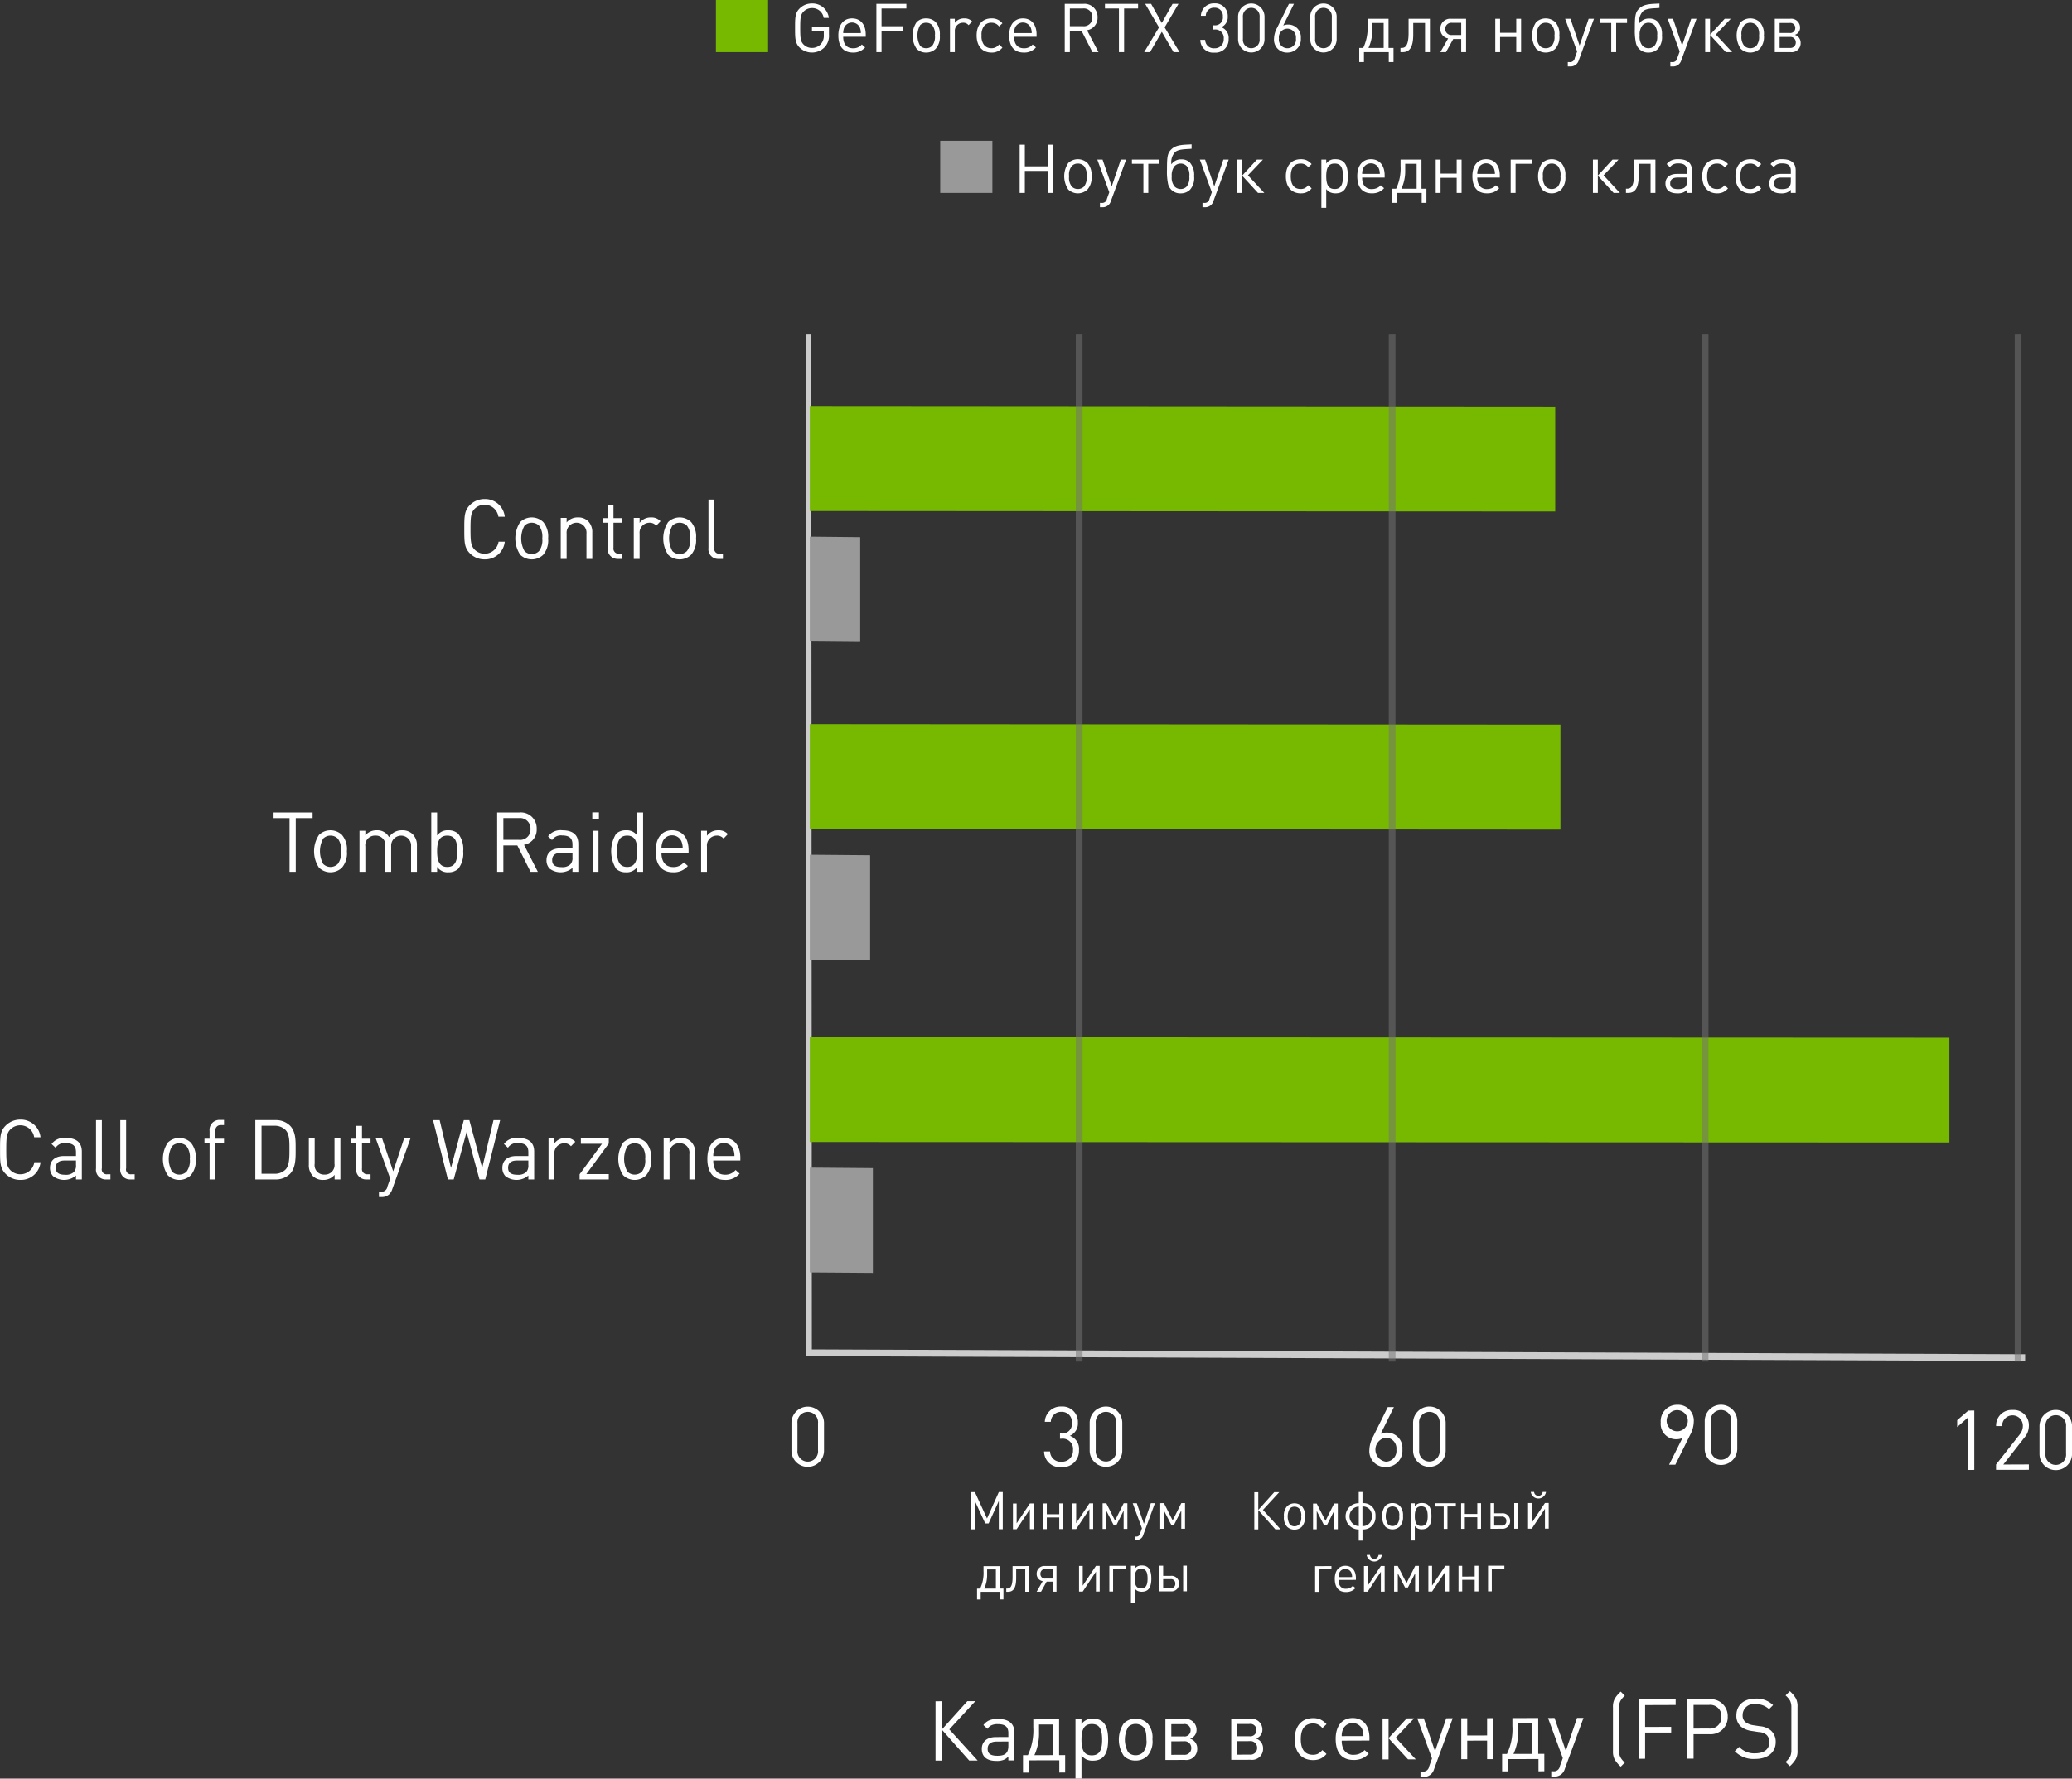 <svg id="chart" xmlns="http://www.w3.org/2000/svg" width="397.22" height="341.06" viewBox="0 0 397.22 341.06">
  <rect x="0" y="0" width="397.22" height="341.06" fill="#333333" stroke="none"/>
  <defs>
    <style>
      .cls-1 {
        fill: #ccc;
      }

      .cls-1, .cls-2, .cls-3, .cls-4, .cls-5 {
        fill-rule: evenodd;
      }

      .cls-2 {
        fill: #fff;
      }

      .cls-3, .cls-6 {
        fill: #76b900;
      }

      .cls-4, .cls-7 {
        fill: #999;
      }

      .cls-5 {
        fill: #747474;
        opacity: 0.53;
      }
    </style>
  </defs>
  <path id="Chart_Outline" data-name="Chart Outline" class="cls-1" d="M1883.29,1514.06l0.99-.01,0.11,196h-1.12Zm1.1,195.99v-1.3l232.6,0.93v1.3Z" transform="translate(-1728.75 -1450)"/>
  <path id="_60_Комфортный_гейминг_" data-name="60 Комфортный  гейминг " class="cls-2" d="M1997.6,1727.92a2.957,2.957,0,0,0-2.96-3.22,2.857,2.857,0,0,0-1.2.24l2.54-5.12h-1.18l-2.81,5.65a5.64,5.64,0,0,0-.72,2.56,3.025,3.025,0,0,0,3.17,3.27A3.127,3.127,0,0,0,1997.6,1727.92Zm-1.15.05a2.057,2.057,0,0,1-2.02,2.31,2.328,2.328,0,0,1,0-4.61A2.06,2.06,0,0,1,1996.45,1727.97Zm9.45,0.17v-5.31a3.125,3.125,0,1,0-6.25.02v5.3A3.125,3.125,0,1,0,2005.9,1728.14Zm-1.16-.07a1.975,1.975,0,1,1-3.93.02v-5.18a1.975,1.975,0,1,1,3.93-.01v5.17Zm-34.77,15.2v-3.71l3.28,3.7h1.01l-3.39-3.73,3.12-3.39h-0.96l-3.06,3.4v-3.39h-0.76v7.12h0.76Zm8.95-2.52a2.531,2.531,0,0,0-.6-1.92,2.068,2.068,0,0,0-2.83,0,2.63,2.63,0,0,0-.6,1.97,2.578,2.578,0,0,0,.6,1.95,1.978,1.978,0,0,0,1.42.56,1.954,1.954,0,0,0,1.41-.56A2.637,2.637,0,0,0,1978.92,1740.75Zm-0.72.07a2,2,0,0,1-.39,1.49,1.244,1.244,0,0,1-.9.36,1.261,1.261,0,0,1-.9-0.36,3.088,3.088,0,0,1,0-3.04,1.279,1.279,0,0,1,.9-0.36,1.244,1.244,0,0,1,.9.36A2.038,2.038,0,0,1,1978.2,1740.82Zm7.02,2.41v-4.92h-0.71l-1.65,3.31-1.68-3.3h-0.71v4.92h0.71v-3.5l1.4,2.71h0.55l1.37-2.72v3.5h0.72Zm7.22-2.49a2.3,2.3,0,0,0-2.49-2.5v-2.14h-0.72v2.14a2.52,2.52,0,0,0,0,5.04v2.14l0.72-.01v-2.14A2.332,2.332,0,0,0,1992.44,1740.74Zm-0.72.01a1.687,1.687,0,0,1-1.78,1.88v-3.75A1.658,1.658,0,0,1,1991.72,1740.75Zm-2.48,1.89a1.883,1.883,0,0,1,0-3.76v3.76Zm8.47-1.93a2.542,2.542,0,0,0-.6-1.93,1.971,1.971,0,0,0-1.41-.56,1.922,1.922,0,0,0-1.41.57,3.485,3.485,0,0,0,0,3.91,2.055,2.055,0,0,0,2.82,0A2.611,2.611,0,0,0,1997.71,1740.71Zm-0.72.06a2,2,0,0,1-.39,1.49,1.244,1.244,0,0,1-.9.36,1.221,1.221,0,0,1-.89-0.36,3.088,3.088,0,0,1,0-3.04,1.293,1.293,0,0,1,1.79,0A2.038,2.038,0,0,1,1996.99,1740.77Zm6.18-.04c0-1.74-.57-2.53-1.84-2.52a1.74,1.74,0,0,0-.79.16,1.668,1.668,0,0,0-.56.48v-0.58h-0.72v7.12h0.72v-2.78a1.556,1.556,0,0,0,.57.48,1.667,1.667,0,0,0,.79.15C2002.59,1743.24,2003.17,1742.44,2003.17,1740.73Zm-0.72,0c0,1.31-.37,1.87-1.23,1.88s-1.24-.56-1.24-1.88,0.37-1.88,1.23-1.88C2002.09,1738.85,2002.45,1739.39,2002.45,1740.73Zm5.4-1.86v-0.62l-4.02.01v0.62h1.69v4.29h0.72v-4.3h1.61Zm4.83,4.28v-4.91h-0.72v2.07h-2.39v-2.06h-0.71v4.91h0.71v-2.23h2.39v2.23Zm7.08-.01v-4.92h-0.72v4.92h0.72Zm-1.51-1.48a1.424,1.424,0,0,0-1.56-1.48h-1.49v-1.95h-0.71v4.92l2.2-.01A1.434,1.434,0,0,0,2018.25,1741.66Zm-0.72,0a0.814,0.814,0,0,1-.92.87h-1.41v-1.72h1.41A0.792,0.792,0,0,1,2017.53,1741.66Zm7.6-5.57h-0.64a0.823,0.823,0,0,1-1.64,0h-0.64A1.476,1.476,0,0,0,2025.13,1736.09Zm0.52,7.03v-4.92l-0.72.01-2.53,3.79v-3.79h-0.71v4.92h0.71l2.53-3.81v3.8h0.72Zm-41.65,7.81v-0.62l-3.13.01v4.92h0.72v-4.3Zm4.69,2.02v-0.33c0-1.47-.78-2.38-2.03-2.37s-2.02.94-2.02,2.49c0,1.67.75,2.55,2.17,2.54a2.517,2.517,0,0,0,.95-0.17,2.275,2.275,0,0,0,.84-0.59l-0.5-.43a1.745,1.745,0,0,1-.62.44,1.767,1.767,0,0,1-.63.12,1.292,1.292,0,0,1-1.34-.8,2.347,2.347,0,0,1-.15-0.89Zm-0.73-.54-2.6.01a1.917,1.917,0,0,1,.15-0.82,1.218,1.218,0,0,1,1.15-.74,1.2,1.2,0,0,1,1.21.9A2.051,2.051,0,0,1,1987.96,1752.41Zm5.71-4.24h-0.64a0.823,0.823,0,0,1-1.64,0l-0.64.01A1.477,1.477,0,0,0,1993.67,1748.17Zm0.53,7.03v-4.91h-0.73l-2.53,3.79v-3.79l-0.71.01v4.91h0.71l2.53-3.81v3.81Zm6.56-.01v-4.92h-0.71l-1.66,3.31-1.67-3.3h-0.71v4.92h0.71v-3.5l1.39,2.71h0.55l1.38-2.72v3.5h0.72Zm5.79-.02v-4.92l-0.72.01-2.54,3.79v-3.79h-0.71v4.92h0.71l2.54-3.81v3.8h0.72Zm5.63-.01v-4.92h-0.72v2.07l-2.39.01v-2.07h-0.71v4.92l0.71-.01v-2.22l2.39-.01v2.23h0.72Zm4.97-4.31v-0.62h-3.13v4.92h0.72v-4.3h2.41Z" transform="translate(-1728.75 -1450)"/>
  <path id="_120" data-name="120" class="cls-2" d="M2107.24,1731.86v-11.38l-1.15.01-2.13,1.84v1.31l2.13-1.88v10.11Zm10.46-.02v-1.03l-4.9.02,3.99-5.1a3.417,3.417,0,0,0,.91-2.3,2.909,2.909,0,0,0-3.14-3.06,2.969,2.969,0,0,0-3.14,3.09h1.16a1.986,1.986,0,1,1,3.97-.03,2.6,2.6,0,0,1-.64,1.68l-4.5,5.72v1.02Zm8.28-3.06v-5.31a3.12,3.12,0,1,0-6.24.02v5.3A3.12,3.12,0,1,0,2125.98,1728.78Zm-1.15-.06a1.98,1.98,0,1,1-3.94.01v-5.18a1.98,1.98,0,1,1,3.94-.01v5.18Z" transform="translate(-1728.75 -1450)"/>
  <path id="Кадров_в_секунду_FPS_" data-name="Кадров в секунду (FPS) " class="cls-2" d="M1909.31,1787.6v-5.93l5.24,5.92h1.62l-5.43-5.97,4.99-5.41h-1.53l-4.89,5.43v-5.42l-1.21.01v11.38Zm13.91-.03v-5.34c0-1.74-1.08-2.62-3.19-2.61a3.955,3.955,0,0,0-1.76.32,2.744,2.744,0,0,0-.99.85l0.78,0.72a1.782,1.782,0,0,1,.72-0.66,2.646,2.646,0,0,1,1.22-.24c1.44-.01,2.06.52,2.06,1.72v0.75l-2.37.01c-1.69,0-2.72.85-2.72,2.27,0,1.51.98,2.32,2.8,2.31a3.44,3.44,0,0,0,1.4-.21,2.5,2.5,0,0,0,.89-0.64v0.75h1.16Zm-1.16-2.78c0,1.34-.59,1.89-2.06,1.89-1.33.01-1.91-.39-1.91-1.34,0-.92.59-1.39,1.76-1.39l2.21-.01v0.85Zm10.89,5.1v-3.34l-1.16.01v-6.88l-4.95.02v1.5a11.161,11.161,0,0,1-1.04,5.37h-0.93v3.34h1.1v-2.35l5.86-.01v2.35Zm-2.32-3.33-3.58.01a9.973,9.973,0,0,0,.89-4.4v-1.49h2.69v5.88Zm10.56-2.95c0-2.79-.91-4.05-2.95-4.04a2.477,2.477,0,0,0-2.16,1.03v-0.93h-1.15v11.38h1.15v-4.44a2.636,2.636,0,0,0,.91.76,2.724,2.724,0,0,0,1.27.25C1940.26,1787.62,1941.19,1786.34,1941.19,1783.61Zm-1.15,0c0,2.09-.6,2.99-1.97,2.99-1.4.01-1.99-.89-1.99-3,0-2.09.59-3,1.97-3.01C1939.46,1780.59,1940.04,1781.47,1940.04,1783.61Zm9.64-.09a4.055,4.055,0,0,0-.96-3.08,3.3,3.3,0,0,0-4.52.01,5.583,5.583,0,0,0,0,6.26,3.075,3.075,0,0,0,2.26.89,3.123,3.123,0,0,0,2.26-.9A4.128,4.128,0,0,0,1949.68,1783.52Zm-1.15.1a3.191,3.191,0,0,1-.63,2.38,1.983,1.983,0,0,1-1.44.58,1.929,1.929,0,0,1-1.42-.57,4.933,4.933,0,0,1,0-4.86,1.97,1.97,0,0,1,1.42-.58,2.016,2.016,0,0,1,1.44.57C1948.37,1781.6,1948.53,1782.28,1948.53,1783.62Zm9.74,1.68a1.927,1.927,0,0,0-1.38-1.9,1.735,1.735,0,0,0,1.25-1.72,2.073,2.073,0,0,0-2.32-2.06l-3.65.01v7.86l3.74-.01A2.1,2.1,0,0,0,1958.27,1785.3Zm-1.27-3.53a1.17,1.17,0,0,1-1.39,1.19l-2.31.01v-2.35l2.31-.01A1.164,1.164,0,0,1,1957,1781.77Zm0.13,3.42a1.267,1.267,0,0,1-1.43,1.3l-2.4.01v-2.59l2.4-.01A1.265,1.265,0,0,1,1957.13,1785.19Zm13.76,0.08a1.927,1.927,0,0,0-1.38-1.9,1.738,1.738,0,0,0,1.25-1.73,2.066,2.066,0,0,0-2.32-2.05l-3.65.01v7.86l3.75-.01A2.1,2.1,0,0,0,1970.89,1785.27Zm-1.27-3.53a1.174,1.174,0,0,1-1.39,1.19h-2.3v-2.35h2.3A1.16,1.16,0,0,1,1969.62,1781.74Zm0.13,3.42a1.269,1.269,0,0,1-1.42,1.3l-2.4.01v-2.59l2.4-.01A1.262,1.262,0,0,1,1969.75,1785.16Zm13.3,1.18-0.79-.75a2.834,2.834,0,0,1-.92.74,2.144,2.144,0,0,1-.87.16c-1.55.01-2.35-1.02-2.35-3s0.81-3,2.37-3.01a2.066,2.066,0,0,1,.88.18,2.416,2.416,0,0,1,.89.7l0.79-.74a3.52,3.52,0,0,0-1.22-.92,3.4,3.4,0,0,0-1.33-.24c-2.21,0-3.54,1.53-3.54,4.04s1.33,4.02,3.54,4.01a3.4,3.4,0,0,0,1.33-.24A3.446,3.446,0,0,0,1983.05,1786.34Zm8.23-2.58v-0.53c0-2.34-1.23-3.8-3.23-3.79s-3.24,1.51-3.24,3.99c0,2.67,1.2,4.07,3.48,4.06a3.966,3.966,0,0,0,1.52-.27,3.645,3.645,0,0,0,1.33-.95l-0.79-.68a2.793,2.793,0,0,1-.99.7,2.673,2.673,0,0,1-1.01.2,2.065,2.065,0,0,1-2.14-1.29,3.716,3.716,0,0,1-.24-1.42Zm-1.15-.86-4.16.01a3.033,3.033,0,0,1,.24-1.31,1.981,1.981,0,0,1,1.84-1.19,1.958,1.958,0,0,1,1.94,1.45A3.439,3.439,0,0,1,1990.13,1782.9Zm4.82,4.48v-4.06l3.73,4.05h1.49l-3.86-4.15,3.54-3.72-1.42.01-3.48,3.78v-3.77h-1.15v7.86h1.15Zm12.3-7.9-1.25.01-2.14,6.32-2.16-6.31h-1.25l2.83,7.7-0.56,1.54a1.132,1.132,0,0,1-1.29.97h-0.36v1.03h0.5a2.031,2.031,0,0,0,2.1-1.48Zm7.74,7.85v-7.87l-1.15.01v3.31l-3.81.01v-3.31h-1.14v7.86h1.14v-3.56l3.81-.01v3.56h1.15Zm9.82,2.32v-3.34h-1.17v-6.87l-4.95.01v1.51a11.042,11.042,0,0,1-1.04,5.37h-0.93v3.34h1.11v-2.35l5.86-.01v2.35Zm-2.32-3.33-3.59.01a10.1,10.1,0,0,0,.9-4.4v-1.49h2.69v5.88Zm9.83-6.9h-1.24l-2.15,6.32-2.16-6.31-1.25.01,2.83,7.69-0.56,1.54a1.135,1.135,0,0,1-1.29.98h-0.36v1.02h0.5a2.021,2.021,0,0,0,2.1-1.48Zm7.92,8.56a3.752,3.752,0,0,1-.86-1.04,2.758,2.758,0,0,1-.26-1.29v-8.15a2.831,2.831,0,0,1,.26-1.3,3.9,3.9,0,0,1,.86-1.04l-0.78-.78a5.752,5.752,0,0,0-1.16,1.38,3.306,3.306,0,0,0-.33,1.65v8.34a3.306,3.306,0,0,0,.33,1.65,5.916,5.916,0,0,0,1.16,1.37Zm9.75-11.04v-1.08l-7.07.02v11.38l1.21-.01v-5.02l5-.01v-1.09l-5,.02v-4.19Zm9.98,2.23a3.228,3.228,0,0,0-3.52-3.33l-4.24.01v11.38h1.21v-4.69h3.03A3.264,3.264,0,0,0,2059.97,1779.17Zm-1.21,0a2.166,2.166,0,0,1-2.42,2.28l-2.92.01v-4.53h2.92A2.137,2.137,0,0,1,2058.76,1779.17Zm10.41,4.88a2.861,2.861,0,0,0-.96-2.25,3.72,3.72,0,0,0-2.08-.79l-1.25-.19a3.227,3.227,0,0,1-1.54-.62,1.64,1.64,0,0,1-.51-1.31,2.105,2.105,0,0,1,2.4-2.11,3.6,3.6,0,0,1,2.66.96l0.78-.78a4.563,4.563,0,0,0-3.39-1.24c-2.26.01-3.65,1.29-3.65,3.22a2.714,2.714,0,0,0,.86,2.13,4.133,4.133,0,0,0,2.1.85l1.33,0.21a2.425,2.425,0,0,1,1.49.54,1.819,1.819,0,0,1,.54,1.42c0,1.33-1.02,2.11-2.69,2.12a3.907,3.907,0,0,1-3.1-1.24l-0.84.83a4.957,4.957,0,0,0,3.91,1.49C2067.6,1787.29,2069.17,1786.05,2069.17,1784.05Zm4.18,1.61v-8.35a3.259,3.259,0,0,0-.32-1.64,5.9,5.9,0,0,0-1.15-1.37l-0.82.81a4.2,4.2,0,0,1,.88,1.04,2.867,2.867,0,0,1,.23,1.26v8.15a2.885,2.885,0,0,1-.23,1.27,4.2,4.2,0,0,1-.88,1.04l0.82,0.81a5.934,5.934,0,0,0,1.15-1.38A3.239,3.239,0,0,0,2073.35,1785.66Z" transform="translate(-1728.75 -1450)"/>
  <path id="_30_Минимум_для_игры_" data-name="30 Минимум  для игры " class="cls-2" d="M1935.6,1728.09a2.649,2.649,0,0,0-1.75-2.77,2.557,2.557,0,0,0,1.54-2.53,2.945,2.945,0,0,0-3.14-3.08,3.044,3.044,0,0,0-3.2,2.93h1.15a1.948,1.948,0,0,1,2.05-1.91,1.909,1.909,0,0,1,1.99,2.08,1.833,1.833,0,0,1-2.04,2.06h-0.24v1.01h0.24a1.981,1.981,0,0,1,2.25,2.2,2.091,2.091,0,0,1-2.2,2.21,2,2,0,0,1-2.19-1.97h-1.15a3.017,3.017,0,0,0,3.34,3A3.106,3.106,0,0,0,1935.6,1728.09Zm8.3,0.05v-5.31a3.125,3.125,0,1,0-6.25.02v5.3A3.125,3.125,0,1,0,1943.9,1728.14Zm-1.16-.07a1.975,1.975,0,1,1-3.93.02v-5.18a1.975,1.975,0,1,1,3.93-.01v5.17Zm-21.75,15.16v-7.11h-0.76l-2.26,5.05-2.32-5.04h-0.76v7.12h0.76v-5.41l1.98,4.28h0.65l1.95-4.29v5.4h0.76Zm5.92-.01v-4.92h-0.72l-2.54,3.8v-3.79h-0.71v4.92h0.71l2.54-3.82v3.81h0.72Zm5.63-.02v-4.91h-0.72v2.07h-2.39v-2.07l-0.71.01v4.91h0.71v-2.23h2.39v2.22h0.72Zm5.78-.01v-4.92h-0.72l-2.54,3.8v-3.79h-0.71v4.92h0.71l2.54-3.82v3.81h0.72Zm6.56-.02v-4.92h-0.71l-1.66,3.32-1.67-3.31-0.71.01v4.91h0.71v-3.5l1.39,2.72h0.56l1.37-2.73v3.5h0.72Zm5.28-4.93h-0.78l-1.34,3.95-1.36-3.94h-0.78l1.77,4.81-0.35.96a0.726,0.726,0,0,1-.81.62h-0.22v0.64l0.31-.01a1.256,1.256,0,0,0,1.31-.92Zm5.77,4.9v-4.92l-0.71.01-1.66,3.31-1.67-3.31-0.71.01v4.91h0.71v-3.5l1.39,2.72h0.55l1.38-2.72v3.49h0.72Zm-34.81,13.56v-2.09h-0.73v-4.29h-3.09v0.94a6.975,6.975,0,0,1-.65,3.36l-0.59.01v2.08h0.7v-1.47l3.66-.01v1.47h0.7Zm-1.45-2.08h-2.24a6.259,6.259,0,0,0,.56-2.75v-0.93h1.68v3.68Zm6.35,0.6v-4.92l-3.15.01v2.11c0,2.05-.6,2.19-1.05,2.19h-0.16v0.62h0.33c0.91,0,1.57-.54,1.57-2.6v-1.7l1.74-.01v4.3h0.72Zm4.56-2.53h-1.39a0.848,0.848,0,0,1-.98-0.89,0.869,0.869,0,0,1,.98-0.92h1.39v1.81Zm-2.25,2.52,1.07-1.93h1.18v1.93h0.71v-4.92h-2.24a1.45,1.45,0,0,0-1.56,1.48,1.366,1.366,0,0,0,1.16,1.42l-1.16,2.03Zm11.24-.03v-4.91h-0.72l-2.53,3.79v-3.78h-0.71v4.91h0.71l2.53-3.81v3.81Zm4.97-4.31v-0.62l-3.12.01v4.92h0.72v-4.3Zm4.93,1.84c0-1.74-.57-2.53-1.84-2.52a1.74,1.74,0,0,0-.79.16,1.668,1.668,0,0,0-.56.48v-0.58h-0.72v7.12h0.72v-2.78a1.556,1.556,0,0,0,.57.48,1.953,1.953,0,0,0,.79.15C1948.89,1755.22,1949.47,1754.42,1949.47,1752.71Zm-0.72,0c0,1.31-.37,1.87-1.23,1.87s-1.24-.55-1.24-1.87,0.37-1.88,1.23-1.88C1948.39,1750.82,1948.75,1751.37,1948.75,1752.71Zm7.54,2.43v-4.92h-0.72v4.92h0.72Zm-1.51-1.47a1.437,1.437,0,0,0-1.56-1.49h-1.48v-1.95l-0.71.01v4.91h2.19A1.44,1.44,0,0,0,1954.78,1753.67Zm-0.72,0a0.8,0.8,0,0,1-.92.86h-1.4v-1.72h1.4A0.8,0.8,0,0,1,1954.06,1753.67Z" transform="translate(-1728.75 -1450)"/>
  <path id="_0_" data-name="0 " class="cls-2" d="M1886.72,1728.15v-5.3a3.12,3.12,0,1,0-6.24.01v5.31A3.12,3.12,0,1,0,1886.72,1728.15Zm-1.15-.06a1.98,1.98,0,1,1-3.94.01v-5.18a1.98,1.98,0,1,1,3.94-.01v5.18Z" transform="translate(-1728.75 -1450)"/>
  <path id="_90" data-name="90" class="cls-2" d="M2053.46,1722.65a3.022,3.022,0,0,0-3.18-3.27,3.12,3.12,0,0,0-3.15,3.38,2.944,2.944,0,0,0,2.95,3.22,2.9,2.9,0,0,0,1.21-.24l-2.56,5.12h1.2l2.8-5.65A5.54,5.54,0,0,0,2053.46,1722.65Zm-1.16.05a2.029,2.029,0,1,1-2.02-2.3A2.047,2.047,0,0,1,2052.3,1722.7Zm9.5,5.09v-5.31a3.12,3.12,0,1,0-6.24.02v5.3A3.12,3.12,0,1,0,2061.8,1727.79Zm-1.15-.06a1.98,1.98,0,1,1-3.94.01v-5.18a1.98,1.98,0,1,1,3.94-.01v5.18Z" transform="translate(-1728.75 -1450)"/>
  <g id="control">
    <path id="Rectangle_1_copy_5" data-name="Rectangle 1 copy 5" class="cls-3" d="M1884,1527.9l142.9,0.1v20.08l-142.9-.09V1527.9Z" transform="translate(-1728.75 -1450)"/>
    <path id="Rectangle_1_copy_7" data-name="Rectangle 1 copy 7" class="cls-4" d="M1884,1552.9l9.66,0.1v20.08l-9.66-.09V1552.9Z" transform="translate(-1728.75 -1450)"/>
    <path id="Control-2" data-name="Control" class="cls-2" d="M1825.52,1553.87h-1.19a2.708,2.708,0,0,1-4.6,1.51c-0.7-.74-0.78-1.52-0.78-3.9s0.08-3.17.78-3.9a2.685,2.685,0,0,1,4.57,1.5h1.22a3.786,3.786,0,0,0-3.86-3.39,3.91,3.91,0,0,0-2.85,1.18c-1.05,1.07-1.05,2.19-1.05,4.61s0,3.53,1.05,4.6a3.91,3.91,0,0,0,2.85,1.18A3.778,3.778,0,0,0,1825.52,1553.87Zm8.31-.64a4.3,4.3,0,0,0-.93-3.13,3.189,3.189,0,0,0-4.42,0,5.7,5.7,0,0,0,0,6.27,3.189,3.189,0,0,0,4.42,0A4.306,4.306,0,0,0,1833.83,1553.23Zm-1.12,0a3.491,3.491,0,0,1-.61,2.43,1.947,1.947,0,0,1-1.41.58,1.9,1.9,0,0,1-1.39-.58,5,5,0,0,1,0-4.86,1.932,1.932,0,0,1,1.39-.57,1.979,1.979,0,0,1,1.41.57A3.518,3.518,0,0,1,1832.71,1553.23Zm9.59,3.94v-5.04a2.979,2.979,0,0,0-.79-2.19,2.673,2.673,0,0,0-1.97-.73,2.725,2.725,0,0,0-2.16.96v-0.87h-1.13v7.87h1.13v-4.85a1.909,1.909,0,1,1,3.8,0v4.85h1.12Zm5.71,0v-0.99h-0.6a0.989,0.989,0,0,1-1.05-1.15v-4.8h1.65v-0.88h-1.65v-2.46h-1.12v2.46h-0.97v0.88h0.97v4.83a1.911,1.911,0,0,0,1.97,2.11h0.8Zm7.37-7.23a2.343,2.343,0,0,0-1.85-.73,2.591,2.591,0,0,0-2.16,1.05v-0.96h-1.12v7.87h1.12v-4.83a1.906,1.906,0,0,1,1.85-2.11,1.6,1.6,0,0,1,1.33.57Zm6.81,3.29a4.3,4.3,0,0,0-.94-3.13,3.176,3.176,0,0,0-4.41,0,5.7,5.7,0,0,0,0,6.27,3.176,3.176,0,0,0,4.41,0A4.311,4.311,0,0,0,1862.19,1553.23Zm-1.13,0a3.491,3.491,0,0,1-.61,2.43,1.947,1.947,0,0,1-1.41.58,1.918,1.918,0,0,1-1.39-.58,5,5,0,0,1,0-4.86,1.949,1.949,0,0,1,1.39-.57,1.979,1.979,0,0,1,1.41.57A3.518,3.518,0,0,1,1861.06,1553.23Zm6.28,3.94v-0.99h-0.61a0.934,0.934,0,0,1-1.03-1.15v-9.24h-1.13v9.28a1.862,1.862,0,0,0,1.96,2.1h0.81Z" transform="translate(-1728.75 -1450)"/>
  </g>
  <g id="tomb">
    <path id="Rectangle_1_copy_5-2" data-name="Rectangle 1 copy 5" class="cls-3" d="M1884,1588.9l143.9,0.1v20.08l-143.9-.09V1588.9Z" transform="translate(-1728.75 -1450)"/>
    <path id="Rectangle_1_copy_7-2" data-name="Rectangle 1 copy 7" class="cls-4" d="M1884,1613.9l11.56,0.1v20.08l-11.56-.09V1613.9Z" transform="translate(-1728.75 -1450)"/>
    <path id="Tomb_Raider" data-name="Tomb Raider" class="cls-2" d="M1788.68,1606.87v-1.08h-7.64v1.08h3.22v10.3h1.19v-10.3h3.23Zm6.57,6.36a4.256,4.256,0,0,0-.94-3.13,3.176,3.176,0,0,0-4.41,0,5.7,5.7,0,0,0,0,6.27,3.176,3.176,0,0,0,4.41,0A4.267,4.267,0,0,0,1795.25,1613.23Zm-1.12,0a3.444,3.444,0,0,1-.62,2.43,1.98,1.98,0,0,1-2.8,0,5.072,5.072,0,0,1,0-4.86,2,2,0,0,1,2.8,0A3.471,3.471,0,0,1,1794.13,1613.23Zm14.55,3.94v-5.04a2.963,2.963,0,0,0-.83-2.19,2.781,2.781,0,0,0-1.98-.73,2.927,2.927,0,0,0-2.54,1.31,2.515,2.515,0,0,0-2.36-1.31,2.794,2.794,0,0,0-2.18.96v-0.87h-1.12v7.87h1.12v-4.85a1.845,1.845,0,0,1,1.93-2.09,1.808,1.808,0,0,1,1.89,2.09v4.85h1.13v-4.97a1.914,1.914,0,1,1,3.82.12v4.85h1.12Zm8.87-3.94a4.781,4.781,0,0,0-.94-3.34,2.686,2.686,0,0,0-1.88-.68,2.467,2.467,0,0,0-2.18,1v-4.42h-1.12v11.38h1.12v-0.95a2.435,2.435,0,0,0,2.18,1.04,2.686,2.686,0,0,0,1.88-.68A4.793,4.793,0,0,0,1817.55,1613.23Zm-1.13,0c0,1.54-.25,3.01-1.92,3.01s-1.95-1.47-1.95-3.01,0.27-3,1.95-3S1816.42,1611.7,1816.42,1613.23Zm15.44,3.94-2.65-5.17a2.936,2.936,0,0,0,2.43-3.05,3.043,3.043,0,0,0-3.31-3.16h-4.27v11.38h1.19v-5.05h2.68l2.53,5.05h1.4Zm-1.41-8.2a1.978,1.978,0,0,1-2.23,2.07h-2.97v-4.17h2.97A2,2,0,0,1,1830.45,1608.97Zm9.17,8.2v-5.34c0-1.71-1.01-2.62-3.08-2.62a2.952,2.952,0,0,0-2.72,1.16l0.76,0.72a2.024,2.024,0,0,1,1.94-.89c1.41,0,1.98.57,1.98,1.72v0.76h-2.32c-1.72,0-2.66.89-2.66,2.27a2.253,2.253,0,0,0,.58,1.59,3.5,3.5,0,0,0,4.4-.12v0.75h1.12Zm-1.12-2.78a1.8,1.8,0,0,1-.4,1.35,2.206,2.206,0,0,1-1.72.53c-1.22,0-1.77-.43-1.77-1.34s0.57-1.39,1.73-1.39h2.16v0.85Zm4.99,2.78v-7.87h-1.13v7.87h1.13Zm0.08-10.11v-1.29h-1.27v1.29h1.27Zm8.47,10.11v-11.38h-1.13v4.42a2.461,2.461,0,0,0-2.17-1,2.651,2.651,0,0,0-1.88.68,6.422,6.422,0,0,0,0,6.69,2.651,2.651,0,0,0,1.88.68,2.462,2.462,0,0,0,2.19-1.04v0.95h1.11Zm-1.13-3.94c0,1.54-.25,3.01-1.92,3.01s-1.94-1.47-1.94-3.01,0.26-3,1.94-3S1850.91,1611.7,1850.91,1613.23Zm9.85,0.31v-0.53c0-2.33-1.18-3.8-3.16-3.8-1.96,0-3.16,1.48-3.16,4.02,0,2.79,1.33,4.03,3.36,4.03a3.51,3.51,0,0,0,2.82-1.21l-0.77-.69a2.524,2.524,0,0,1-2.02.9c-1.47,0-2.27-.99-2.27-2.72h5.2Zm-1.13-.86h-4.07a3.459,3.459,0,0,1,.24-1.32,1.911,1.911,0,0,1,1.8-1.18,1.931,1.931,0,0,1,1.8,1.18A3.474,3.474,0,0,1,1859.63,1612.68Zm8.66-2.74a2.343,2.343,0,0,0-1.85-.73,2.591,2.591,0,0,0-2.16,1.05v-0.96h-1.12v7.87h1.12v-4.83a1.906,1.906,0,0,1,1.85-2.11,1.6,1.6,0,0,1,1.33.57Z" transform="translate(-1728.75 -1450)"/>
  </g>
  <g id="cod">
    <path id="Rectangle_1_copy_5-3" data-name="Rectangle 1 copy 5" class="cls-3" d="M1884,1648.9l218.47,0.1v20.08l-218.47-.09V1648.9Z" transform="translate(-1728.75 -1450)"/>
    <path id="Rectangle_1_copy_7-3" data-name="Rectangle 1 copy 7" class="cls-4" d="M1884,1673.9l12.09,0.1v20.08l-12.09-.09V1673.9Z" transform="translate(-1728.75 -1450)"/>
    <path id="Call_of_Duty_Warzone" data-name="Call of Duty Warzone" class="cls-2" d="M1736.52,1672.87h-1.19a2.708,2.708,0,0,1-4.6,1.51c-0.7-.74-0.78-1.52-0.78-3.9s0.08-3.17.78-3.9a2.685,2.685,0,0,1,4.57,1.5h1.22a3.786,3.786,0,0,0-3.86-3.39,3.91,3.91,0,0,0-2.85,1.18c-1.05,1.07-1.05,2.19-1.05,4.61s0,3.53,1.05,4.6a3.91,3.91,0,0,0,2.85,1.18A3.778,3.778,0,0,0,1736.52,1672.87Zm7.92,3.3v-5.34c0-1.71-1.01-2.62-3.08-2.62a2.952,2.952,0,0,0-2.72,1.16l0.77,0.72a2,2,0,0,1,1.94-.89c1.4,0,1.97.57,1.97,1.72v0.76H1741c-1.72,0-2.66.89-2.66,2.27a2.253,2.253,0,0,0,.58,1.59,3.5,3.5,0,0,0,4.4-.12v0.75h1.12Zm-1.12-2.78a1.845,1.845,0,0,1-.39,1.35,2.24,2.24,0,0,1-1.73.53c-1.22,0-1.76-.43-1.76-1.34s0.56-1.39,1.72-1.39h2.16v0.85Zm6.6,2.78v-0.99h-0.61a0.934,0.934,0,0,1-1.03-1.15v-9.24h-1.12v9.28a1.859,1.859,0,0,0,1.95,2.1h0.81Zm4.65,0v-0.99h-0.61a0.934,0.934,0,0,1-1.03-1.15v-9.24h-1.12v9.28a1.859,1.859,0,0,0,1.95,2.1h0.81Zm11.7-3.94a4.3,4.3,0,0,0-.94-3.13,3.176,3.176,0,0,0-4.41,0,5.7,5.7,0,0,0,0,6.27,3.176,3.176,0,0,0,4.41,0A4.311,4.311,0,0,0,1766.27,1672.23Zm-1.13,0a3.491,3.491,0,0,1-.61,2.43,1.947,1.947,0,0,1-1.41.58,1.918,1.918,0,0,1-1.39-.58,5,5,0,0,1,0-4.86,1.949,1.949,0,0,1,1.39-.57,1.979,1.979,0,0,1,1.41.57A3.518,3.518,0,0,1,1765.14,1672.23Zm6.56-3v-0.88h-1.64v-1.45a0.979,0.979,0,0,1,1.03-1.16h0.61v-0.99h-0.81a1.9,1.9,0,0,0-1.96,2.11v1.49h-0.98v0.88h0.98v6.94h1.13v-6.94h1.64Zm13.73,1.12c0-1.58.06-3.33-1.09-4.51a3.851,3.851,0,0,0-2.82-1.05h-3.82v11.38h3.82a3.857,3.857,0,0,0,2.82-1.06C1785.49,1673.93,1785.43,1671.93,1785.43,1670.35Zm-1.19,0c0,1.39.03,3.08-.73,3.9a2.855,2.855,0,0,1-2.19.83h-2.43v-9.21h2.43a2.892,2.892,0,0,1,2.19.83C1784.27,1667.52,1784.24,1668.96,1784.24,1670.35Zm9.77,5.82v-7.87h-1.13v4.85a1.838,1.838,0,0,1-1.92,2.09,1.8,1.8,0,0,1-1.88-2.09v-4.85h-1.12v5.02a2.981,2.981,0,0,0,.78,2.21,2.705,2.705,0,0,0,1.99.73,2.783,2.783,0,0,0,2.17-.97v0.88h1.11Zm5.78,0v-0.99h-0.59a0.989,0.989,0,0,1-1.05-1.15v-4.8h1.64v-0.88h-1.64v-2.46h-1.13v2.46h-0.97v0.88h0.97v4.83a1.916,1.916,0,0,0,1.97,2.11h0.8Zm7.65-7.87h-1.22l-2.09,6.32-2.12-6.32h-1.22l2.77,7.71-0.54,1.53a1.127,1.127,0,0,1-1.27.98h-0.35v1.02h0.49a2.079,2.079,0,0,0,1.5-.54,2.381,2.381,0,0,0,.55-0.93Zm17.19-3.51h-1.27l-2.17,9.17-2.46-9.17h-1.06l-2.46,9.17-2.17-9.17h-1.27l2.85,11.38h1.11l2.47-9.11,2.47,9.11h1.11Zm6.53,11.38v-5.34c0-1.71-1.01-2.62-3.08-2.62a2.952,2.952,0,0,0-2.72,1.16l0.77,0.72a2,2,0,0,1,1.94-.89c1.4,0,1.97.57,1.97,1.72v0.76h-2.32c-1.72,0-2.66.89-2.66,2.27a2.253,2.253,0,0,0,.58,1.59,3.5,3.5,0,0,0,4.4-.12v0.75h1.12Zm-1.12-2.78a1.845,1.845,0,0,1-.39,1.35,2.24,2.24,0,0,1-1.73.53c-1.22,0-1.76-.43-1.76-1.34s0.56-1.39,1.72-1.39h2.16v0.85Zm9-4.45a2.343,2.343,0,0,0-1.85-.73,2.591,2.591,0,0,0-2.16,1.05v-0.96h-1.12v7.87h1.12v-4.83a1.906,1.906,0,0,1,1.85-2.11,1.6,1.6,0,0,1,1.33.57Zm6.42,7.23v-1.03h-4.3l4.3-5.86v-0.98h-5.35v1.03h4.05l-4.29,5.85v0.99h5.59Zm8.11-3.94a4.3,4.3,0,0,0-.94-3.13,3.176,3.176,0,0,0-4.41,0,5.7,5.7,0,0,0,0,6.27,3.176,3.176,0,0,0,4.41,0A4.311,4.311,0,0,0,1853.57,1672.23Zm-1.13,0a3.491,3.491,0,0,1-.61,2.43,1.947,1.947,0,0,1-1.41.58,1.9,1.9,0,0,1-1.39-.58,5,5,0,0,1,0-4.86,1.932,1.932,0,0,1,1.39-.57,1.979,1.979,0,0,1,1.41.57A3.518,3.518,0,0,1,1852.44,1672.23Zm9.6,3.94v-5.04a2.945,2.945,0,0,0-.8-2.19,2.657,2.657,0,0,0-1.97-.73,2.753,2.753,0,0,0-2.16.96v-0.87h-1.13v7.87h1.13v-4.85a1.831,1.831,0,0,1,1.91-2.09,1.808,1.808,0,0,1,1.89,2.09v4.85h1.13Zm8.64-3.63v-0.53c0-2.33-1.17-3.8-3.16-3.8-1.96,0-3.16,1.48-3.16,4.02,0,2.79,1.33,4.03,3.36,4.03a3.483,3.483,0,0,0,2.82-1.21l-0.77-.69a2.51,2.51,0,0,1-2.02.9c-1.47,0-2.26-.99-2.26-2.72h5.19Zm-1.13-.86h-4.06a3.474,3.474,0,0,1,.23-1.32,1.963,1.963,0,0,1,3.6,0A3.474,3.474,0,0,1,1869.55,1671.68Z" transform="translate(-1728.75 -1450)"/>
  </g>
  <path id="VR" class="cls-5" d="M1934.99,1514.06l1.29-.01v197.03l-1.29.01V1514.06Z" transform="translate(-1728.75 -1450)"/>
  <path id="VR_copy" data-name="VR copy" class="cls-5" d="M1994.99,1514.06l1.29-.01v197.03l-1.29.01V1514.06Z" transform="translate(-1728.75 -1450)"/>
  <path id="VR_copy_2" data-name="VR copy 2" class="cls-5" d="M2054.99,1514.06l1.29-.01v197.03l-1.29.01V1514.06Z" transform="translate(-1728.75 -1450)"/>
  <path id="VR_copy_6" data-name="VR copy 6" class="cls-5" d="M2114.99,1514.06l1.29-.01v197.03l-1.29.01V1514.06Z" transform="translate(-1728.75 -1450)"/>
  <g id="LEGEND">
    <path id="GeForce_RTX_3060_для_ноутбуков_" data-name="GeForce RTX 3060 для ноутбуков " class="cls-2" d="M1887.67,1456.62v-1.47h-3.26v0.87h2.27v0.7a2.4,2.4,0,0,1-.52,1.68,2.253,2.253,0,0,1-1.75.79,2.211,2.211,0,0,1-1.6-.65c-0.59-.59-0.65-1.23-0.65-3.17s0.06-2.56.65-3.16a2.261,2.261,0,0,1,1.6-.66,2.219,2.219,0,0,1,2.25,1.88h0.99a3.157,3.157,0,0,0-3.24-2.76,3.276,3.276,0,0,0-2.37.96c-0.87.87-.87,1.78-0.87,3.74s0,2.87.87,3.75a3.4,3.4,0,0,0,4.84-.11A3.193,3.193,0,0,0,1887.67,1456.62Zm7.05,0.43v-0.43c0-1.9-.98-3.09-2.63-3.09-1.62,0-2.62,1.2-2.62,3.27,0,2.26,1.1,3.28,2.79,3.28a2.934,2.934,0,0,0,2.34-.99l-0.63-.56a2.1,2.1,0,0,1-1.68.73c-1.22,0-1.89-.81-1.89-2.21h4.32Zm-0.94-.7h-3.38a2.832,2.832,0,0,1,.2-1.07,1.644,1.644,0,0,1,2.99,0A2.663,2.663,0,0,1,1893.78,1456.35Zm8.73-4.72v-0.89h-5.75V1460h0.99v-4.08h4.06v-0.89h-4.06v-3.4h4.76Zm6.41,5.17a3.445,3.445,0,0,0-.78-2.55,2.548,2.548,0,0,0-1.84-.72,2.507,2.507,0,0,0-1.83.72,4.558,4.558,0,0,0,0,5.1,2.513,2.513,0,0,0,1.83.73,2.554,2.554,0,0,0,1.84-.73A3.432,3.432,0,0,0,1908.92,1456.8Zm-0.94,0a2.785,2.785,0,0,1-.51,1.98,1.63,1.63,0,0,1-1.17.47,1.584,1.584,0,0,1-1.15-.47,4.011,4.011,0,0,1,0-3.95,1.584,1.584,0,0,1,1.15-.47,1.63,1.63,0,0,1,1.17.47A2.758,2.758,0,0,1,1907.98,1456.8Zm7.15-2.68a1.98,1.98,0,0,0-1.53-.59,2.149,2.149,0,0,0-1.8.85v-0.78h-0.93v6.4h0.93v-3.93a1.562,1.562,0,0,1,1.54-1.71,1.308,1.308,0,0,1,1.1.47Zm5.79,5.01-0.64-.61a1.782,1.782,0,0,1-1.47.73,1.741,1.741,0,0,1-1.48-.73,2.753,2.753,0,0,1-.41-1.72,2.721,2.721,0,0,1,.41-1.71,1.717,1.717,0,0,1,1.48-.73,1.76,1.76,0,0,1,1.47.71l0.64-.6a2.534,2.534,0,0,0-2.11-.94c-1.61,0-2.83,1.09-2.83,3.27s1.22,3.28,2.83,3.28A2.544,2.544,0,0,0,1920.92,1459.13Zm6.55-2.08v-0.43c0-1.9-.97-3.09-2.62-3.09-1.63,0-2.63,1.2-2.63,3.27,0,2.26,1.1,3.28,2.79,3.28a2.92,2.92,0,0,0,2.34-.99l-0.63-.56a2.1,2.1,0,0,1-1.68.73c-1.22,0-1.88-.81-1.88-2.21h4.31Zm-0.93-.7h-3.38a2.663,2.663,0,0,1,.19-1.07,1.644,1.644,0,0,1,2.99,0A2.832,2.832,0,0,1,1926.54,1456.35Zm12.8,3.65-2.2-4.2a2.4,2.4,0,0,0,2.02-2.48,2.506,2.506,0,0,0-2.74-2.58h-3.55V1460h0.98v-4.11h2.23l2.1,4.11h1.16Zm-1.17-6.67a1.632,1.632,0,0,1-1.85,1.69h-2.47v-3.39h2.47A1.639,1.639,0,0,1,1938.17,1453.33Zm8.76-1.7v-0.89h-6.35v0.89h2.68V1460h0.99v-8.37h2.68Zm7.95,8.37-2.86-4.75,2.66-4.51h-1.14l-2.06,3.66-2.05-3.66h-1.14l2.65,4.51-2.84,4.75h1.12l2.26-3.89,2.25,3.89h1.15Zm9.41-2.52a2.161,2.161,0,0,0-1.42-2.26,2.086,2.086,0,0,0,1.25-2.06,2.4,2.4,0,0,0-2.55-2.51,2.471,2.471,0,0,0-2.6,2.38h0.94a1.571,1.571,0,0,1,1.66-1.55,1.549,1.549,0,0,1,1.61,1.69,1.492,1.492,0,0,1-1.65,1.68h-0.19v0.82h0.19a1.61,1.61,0,0,1,1.82,1.79,1.7,1.7,0,0,1-1.78,1.8,1.64,1.64,0,0,1-1.78-1.61h-0.93a2.453,2.453,0,0,0,2.71,2.44A2.51,2.51,0,0,0,1964.29,1457.48Zm6.88,0.05v-4.32a2.535,2.535,0,1,0-5.07,0v4.32A2.535,2.535,0,1,0,1971.17,1457.53Zm-0.94-.05a1.608,1.608,0,1,1-3.2,0v-4.21a1.608,1.608,0,1,1,3.2,0v4.21Zm7.9-.15a2.407,2.407,0,0,0-2.41-2.62,2.3,2.3,0,0,0-.97.19l2.06-4.16h-0.96l-2.27,4.59a4.588,4.588,0,0,0-.59,2.08,2.465,2.465,0,0,0,2.58,2.67A2.531,2.531,0,0,0,1978.13,1457.33Zm-0.94.04a1.647,1.647,0,1,1-3.26,0,1.647,1.647,0,0,1,1.62-1.87A1.673,1.673,0,0,1,1977.19,1457.37Zm7.81,0.16v-4.32a2.535,2.535,0,1,0-5.07,0v4.32A2.535,2.535,0,1,0,1985,1457.53Zm-0.93-.05a1.608,1.608,0,1,1-3.2,0v-4.21a1.608,1.608,0,1,1,3.2,0v4.21Zm11.83,4.43v-2.72h-0.95v-5.59h-4.02v1.23a9.056,9.056,0,0,1-.84,4.36h-0.76v2.72h0.9V1460h4.76v1.91h0.91Zm-1.89-2.72h-2.91a8.014,8.014,0,0,0,.73-3.57v-1.21h2.18v4.78Zm8.87,0.81v-6.4h-4.09v2.75c0,2.66-.78,2.84-1.36,2.84h-0.2V1460h0.42c1.17,0,2.03-.7,2.03-3.38v-2.21h2.26V1460h0.94Zm6-3.28h-1.8a1.179,1.179,0,1,1,0-2.35h1.8v2.35Zm-2.92,3.28,1.39-2.51h1.53V1460h0.93v-6.4h-2.92a1.86,1.86,0,0,0-2.01,1.91,1.791,1.791,0,0,0,1.49,1.86l-1.49,2.63h1.08Zm14.4,0v-6.4h-0.93v2.69h-3.1v-2.69h-0.92v6.4h0.92v-2.9h3.1v2.9h0.93Zm7.33-3.24a3.306,3.306,0,0,0-.78-2.51,2.7,2.7,0,0,0-3.67,0,4.558,4.558,0,0,0,0,5.1,2.671,2.671,0,0,0,3.67,0A3.368,3.368,0,0,0,2027.69,1456.76Zm-0.94.08a2.647,2.647,0,0,1-.5,1.94,1.63,1.63,0,0,1-1.17.47,1.59,1.59,0,0,1-1.16-.47,2.63,2.63,0,0,1-.52-1.98,2.574,2.574,0,0,1,.52-1.97,1.607,1.607,0,0,1,1.16-.47,1.63,1.63,0,0,1,1.17.47A2.663,2.663,0,0,1,2026.75,1456.84Zm7.58-3.24h-1.02l-1.74,5.14-1.75-5.14h-1.02l2.3,6.27-0.45,1.25a0.92,0.92,0,0,1-1.05.79h-0.29v0.83h0.4a1.636,1.636,0,0,0,1.71-1.19Zm6.34,0.81v-0.81h-5.22v0.81h2.19V1460h0.94v-5.59h2.09Zm4.12,4.84a1.624,1.624,0,0,1-1.16-.47,2.61,2.61,0,0,1-.54-1.95,2.811,2.811,0,0,1,.53-1.98,1.607,1.607,0,0,1,1.17-.49,1.642,1.642,0,0,1,1.16.49,2.81,2.81,0,0,1,.49,2,2.676,2.676,0,0,1-.51,1.93A1.577,1.577,0,0,1,2044.79,1459.25Zm0,0.83a2.5,2.5,0,0,0,1.79-.7,3.368,3.368,0,0,0,.78-2.59,3.588,3.588,0,0,0-.83-2.65,2.261,2.261,0,0,0-1.6-.58,2.192,2.192,0,0,0-1.92.95,2.836,2.836,0,0,1,.71-2.35c0.74-.64,2.3-0.53,3.16-0.64v-0.84c-1.29.09-2.88,0-3.82,0.9-0.81.75-.9,1.44-0.9,3.96a11.32,11.32,0,0,0,.24,2.83A2.365,2.365,0,0,0,2044.79,1460.08Zm9.2-6.48h-1.02l-1.74,5.14-1.75-5.14h-1.02l2.3,6.27-0.45,1.25a0.925,0.925,0,0,1-1.06.79h-0.28v0.83h0.4a1.617,1.617,0,0,0,1.7-1.19Zm2.59,6.4v-3.3l3.03,3.3h1.21l-3.13-3.38,2.87-3.02h-1.16l-2.82,3.07v-3.07h-0.93v6.4h0.93Zm10.32-3.24a3.306,3.306,0,0,0-.78-2.51,2.686,2.686,0,0,0-3.66,0,4.558,4.558,0,0,0,0,5.1,2.659,2.659,0,0,0,3.66,0A3.368,3.368,0,0,0,2066.9,1456.76Zm-0.93.08a2.642,2.642,0,0,1-.51,1.94,1.679,1.679,0,0,1-2.33,0,2.674,2.674,0,0,1-.52-1.98,2.616,2.616,0,0,1,.52-1.97,1.679,1.679,0,0,1,2.33,0A2.615,2.615,0,0,1,2065.97,1456.84Zm7.98,1.39a1.573,1.573,0,0,0-1.12-1.55,1.4,1.4,0,0,0,1.01-1.4,1.687,1.687,0,0,0-1.88-1.68h-2.97v6.4h3.05A1.706,1.706,0,0,0,2073.95,1458.23Zm-1.03-2.87a0.95,0.95,0,0,1-1.13.96h-1.87v-1.91h1.87A0.948,0.948,0,0,1,2072.92,1455.36Zm0.1,2.78a1.022,1.022,0,0,1-1.15,1.05h-1.95v-2.1h1.95A1.022,1.022,0,0,1,2073.02,1458.14Z" transform="translate(-1728.75 -1450)"/>
    <rect class="cls-6" x="137.25" width="10" height="10"/>
    <path id="Ноутбук_среднего_класса_" data-name="Ноутбук среднего класса " class="cls-2" d="M1930.6,1487v-9.26h-0.99v4.15h-4.39v-4.15h-0.99V1487h0.99v-4.23h4.39V1487h0.99Zm7.4-3.24a3.346,3.346,0,0,0-.78-2.51,2.7,2.7,0,0,0-3.67,0,4.558,4.558,0,0,0,0,5.1,2.671,2.671,0,0,0,3.67,0A3.368,3.368,0,0,0,1938,1483.76Zm-0.94.08a2.647,2.647,0,0,1-.5,1.94,1.637,1.637,0,0,1-1.18.47,1.567,1.567,0,0,1-1.15-.47,2.63,2.63,0,0,1-.52-1.98,2.574,2.574,0,0,1,.52-1.97,1.584,1.584,0,0,1,1.15-.47,1.637,1.637,0,0,1,1.18.47A2.663,2.663,0,0,1,1937.06,1483.84Zm7.58-3.24h-1.02l-1.74,5.14-1.76-5.14h-1.01l2.3,6.27-0.45,1.25a0.93,0.93,0,0,1-1.06.79h-0.28v0.83h0.4a1.625,1.625,0,0,0,1.7-1.19Zm6.34,0.81v-0.81h-5.23v0.81h2.2V1487h0.94v-5.59h2.09Zm4.12,4.84a1.607,1.607,0,0,1-1.16-.47,2.606,2.606,0,0,1-.55-1.95,2.806,2.806,0,0,1,.54-1.98,1.618,1.618,0,0,1,2.32,0,2.756,2.756,0,0,1,.5,2,2.676,2.676,0,0,1-.51,1.93A1.594,1.594,0,0,1,1955.1,1486.25Zm0,0.83a2.5,2.5,0,0,0,1.79-.7,3.368,3.368,0,0,0,.78-2.59,3.588,3.588,0,0,0-.83-2.65,2.261,2.261,0,0,0-1.6-.58,2.192,2.192,0,0,0-1.92.95,2.836,2.836,0,0,1,.71-2.35c0.74-.64,2.3-0.53,3.16-0.64v-0.84c-1.29.09-2.89,0-3.82,0.9-0.81.75-.9,1.44-0.9,3.96a11.347,11.347,0,0,0,.23,2.83A2.377,2.377,0,0,0,1955.1,1487.08Zm9.2-6.48h-1.02l-1.74,5.14-1.76-5.14h-1.01l2.3,6.27-0.45,1.25a0.93,0.93,0,0,1-1.06.79h-0.28v0.83h0.4a1.625,1.625,0,0,0,1.7-1.19Zm2.59,6.4v-3.3l3.03,3.3h1.21l-3.14-3.38,2.88-3.02h-1.16l-2.82,3.07v-3.07h-0.94v6.4h0.94Zm13.31-.87-0.64-.61a2.236,2.236,0,0,1-.75.6,1.714,1.714,0,0,1-.7.13c-1.26,0-1.91-.84-1.91-2.45s0.66-2.44,1.92-2.44a1.812,1.812,0,0,1,.72.14,2,2,0,0,1,.72.57l0.64-.6a2.916,2.916,0,0,0-.99-0.75,2.743,2.743,0,0,0-1.08-.19c-1.79,0-2.87,1.23-2.87,3.27s1.08,3.28,2.87,3.28a2.739,2.739,0,0,0,1.08-.2A2.789,2.789,0,0,0,1980.2,1486.13Zm6.95-2.32c0-2.26-.74-3.28-2.39-3.28a1.957,1.957,0,0,0-1.76.83v-0.76h-0.93v9.26H1983v-3.61a2.052,2.052,0,0,0,.74.62,2.4,2.4,0,0,0,1.03.21C1986.4,1487.08,1987.15,1486.04,1987.15,1483.81Zm-0.94,0c0,1.71-.48,2.44-1.59,2.44-1.14,0-1.62-.73-1.62-2.45,0-1.7.48-2.44,1.6-2.44C1985.75,1481.36,1986.21,1482.07,1986.21,1483.81Zm7.99,0.24v-0.43c0-1.91-1-3.09-2.62-3.09s-2.63,1.22-2.63,3.23c0,2.17.98,3.32,2.82,3.32a3.349,3.349,0,0,0,1.24-.22,3.074,3.074,0,0,0,1.08-.77l-0.64-.56a2.119,2.119,0,0,1-.81.57,2.3,2.3,0,0,1-.82.16,1.692,1.692,0,0,1-1.74-1.05,3.017,3.017,0,0,1-.19-1.16h4.31Zm-0.93-.7h-3.38a2.424,2.424,0,0,1,.19-1.07,1.642,1.642,0,0,1,3.07.22A2.742,2.742,0,0,1,1993.27,1483.35Zm8.94,5.56v-2.72h-0.95v-5.59h-4.01v1.23a9.034,9.034,0,0,1-.85,4.36h-0.75v2.72h0.89V1487h4.76v1.91h0.91Zm-1.88-2.72h-2.92a8.014,8.014,0,0,0,.73-3.57v-1.21h2.19v4.78Zm8.62,0.81v-6.4h-0.94v2.69h-3.09v-2.69h-0.93v6.4h0.93v-2.9h3.09v2.9h0.94Zm7.33-2.95v-0.43c0-1.91-1-3.09-2.63-3.09s-2.63,1.22-2.63,3.23c0,2.17.98,3.32,2.83,3.32a3.332,3.332,0,0,0,1.23-.22,3.074,3.074,0,0,0,1.08-.77l-0.64-.56a2.175,2.175,0,0,1-.8.57,2.346,2.346,0,0,1-.82.16,1.684,1.684,0,0,1-1.74-1.05,3.189,3.189,0,0,1-.2-1.16h4.32Zm-0.94-.7h-3.38a2.548,2.548,0,0,1,.2-1.07,1.635,1.635,0,0,1,3.06.22A2.742,2.742,0,0,1,2015.34,1483.35Zm7.08-1.94v-0.81h-4.06v6.4h0.94v-5.59h3.12Zm6.42,2.35a3.306,3.306,0,0,0-.78-2.51,2.7,2.7,0,0,0-3.67,0,4.558,4.558,0,0,0,0,5.1,2.671,2.671,0,0,0,3.67,0A3.368,3.368,0,0,0,2028.84,1483.76Zm-0.94.08a2.647,2.647,0,0,1-.5,1.94,1.63,1.63,0,0,1-1.17.47,1.59,1.59,0,0,1-1.16-.47,2.63,2.63,0,0,1-.52-1.98,2.574,2.574,0,0,1,.52-1.97,1.607,1.607,0,0,1,1.16-.47,1.63,1.63,0,0,1,1.17.47A2.663,2.663,0,0,1,2027.9,1483.84Zm7.17,3.16v-3.3l3.03,3.3h1.2l-3.13-3.38,2.87-3.02h-1.15l-2.82,3.07v-3.07h-0.94v6.4h0.94Zm11.04,0v-6.4h-4.09v2.75c0,2.66-.78,2.84-1.36,2.84h-0.2V1487h0.42c1.17,0,2.03-.7,2.03-3.38v-2.21h2.27V1487h0.93Zm6.99,0v-4.34c0-1.42-.87-2.13-2.59-2.13a3.048,3.048,0,0,0-1.43.26,2.262,2.262,0,0,0-.81.68l0.64,0.59a1.464,1.464,0,0,1,.59-0.53,2.132,2.132,0,0,1,.98-0.2c1.17,0,1.68.43,1.68,1.41v0.61h-1.92c-1.38,0-2.21.69-2.21,1.84,0,1.22.79,1.89,2.27,1.89a2.742,2.742,0,0,0,1.13-.17,2.12,2.12,0,0,0,.73-0.52V1487h0.94Zm-0.94-2.26c0,1.09-.48,1.53-1.68,1.53-1.07,0-1.54-.32-1.54-1.09,0-.75.48-1.13,1.43-1.13h1.79v0.69Zm7.86,1.39-0.64-.61a2.236,2.236,0,0,1-.75.6,1.714,1.714,0,0,1-.7.13c-1.26,0-1.91-.84-1.91-2.45s0.66-2.44,1.92-2.44a1.812,1.812,0,0,1,.72.14,2,2,0,0,1,.72.57l0.64-.6a2.916,2.916,0,0,0-.99-0.75,2.743,2.743,0,0,0-1.08-.19c-1.79,0-2.87,1.23-2.87,3.27s1.08,3.28,2.87,3.28a2.739,2.739,0,0,0,1.08-.2A2.789,2.789,0,0,0,2060.02,1486.13Zm6.37,0-0.64-.61a2.352,2.352,0,0,1-.76.6,1.651,1.651,0,0,1-.7.13c-1.26,0-1.91-.84-1.91-2.45s0.66-2.44,1.93-2.44a1.763,1.763,0,0,1,.71.14,2.012,2.012,0,0,1,.73.57l0.64-.6a2.916,2.916,0,0,0-.99-0.75,2.777,2.777,0,0,0-1.08-.19c-1.8,0-2.87,1.23-2.87,3.27s1.07,3.28,2.87,3.28A2.538,2.538,0,0,0,2066.39,1486.13ZM2073,1487v-4.34c0-1.42-.87-2.13-2.58-2.13a3.048,3.048,0,0,0-1.43.26,2.182,2.182,0,0,0-.81.68l0.64,0.59a1.389,1.389,0,0,1,.58-0.53,2.147,2.147,0,0,1,.99-0.2c1.17,0,1.68.43,1.68,1.41v0.61h-1.93c-1.37,0-2.21.69-2.21,1.84,0,1.22.8,1.89,2.28,1.89a2.772,2.772,0,0,0,1.13-.17,2.12,2.12,0,0,0,.73-0.52V1487H2073Zm-0.93-2.26c0,1.09-.48,1.53-1.68,1.53-1.08,0-1.55-.32-1.55-1.09,0-.75.48-1.13,1.43-1.13h1.8v0.69Z" transform="translate(-1728.75 -1450)"/>
    <rect id="Rectangle_651_copy" data-name="Rectangle 651 copy" class="cls-7" x="180.25" y="27" width="10" height="10"/>
  </g>
</svg>

